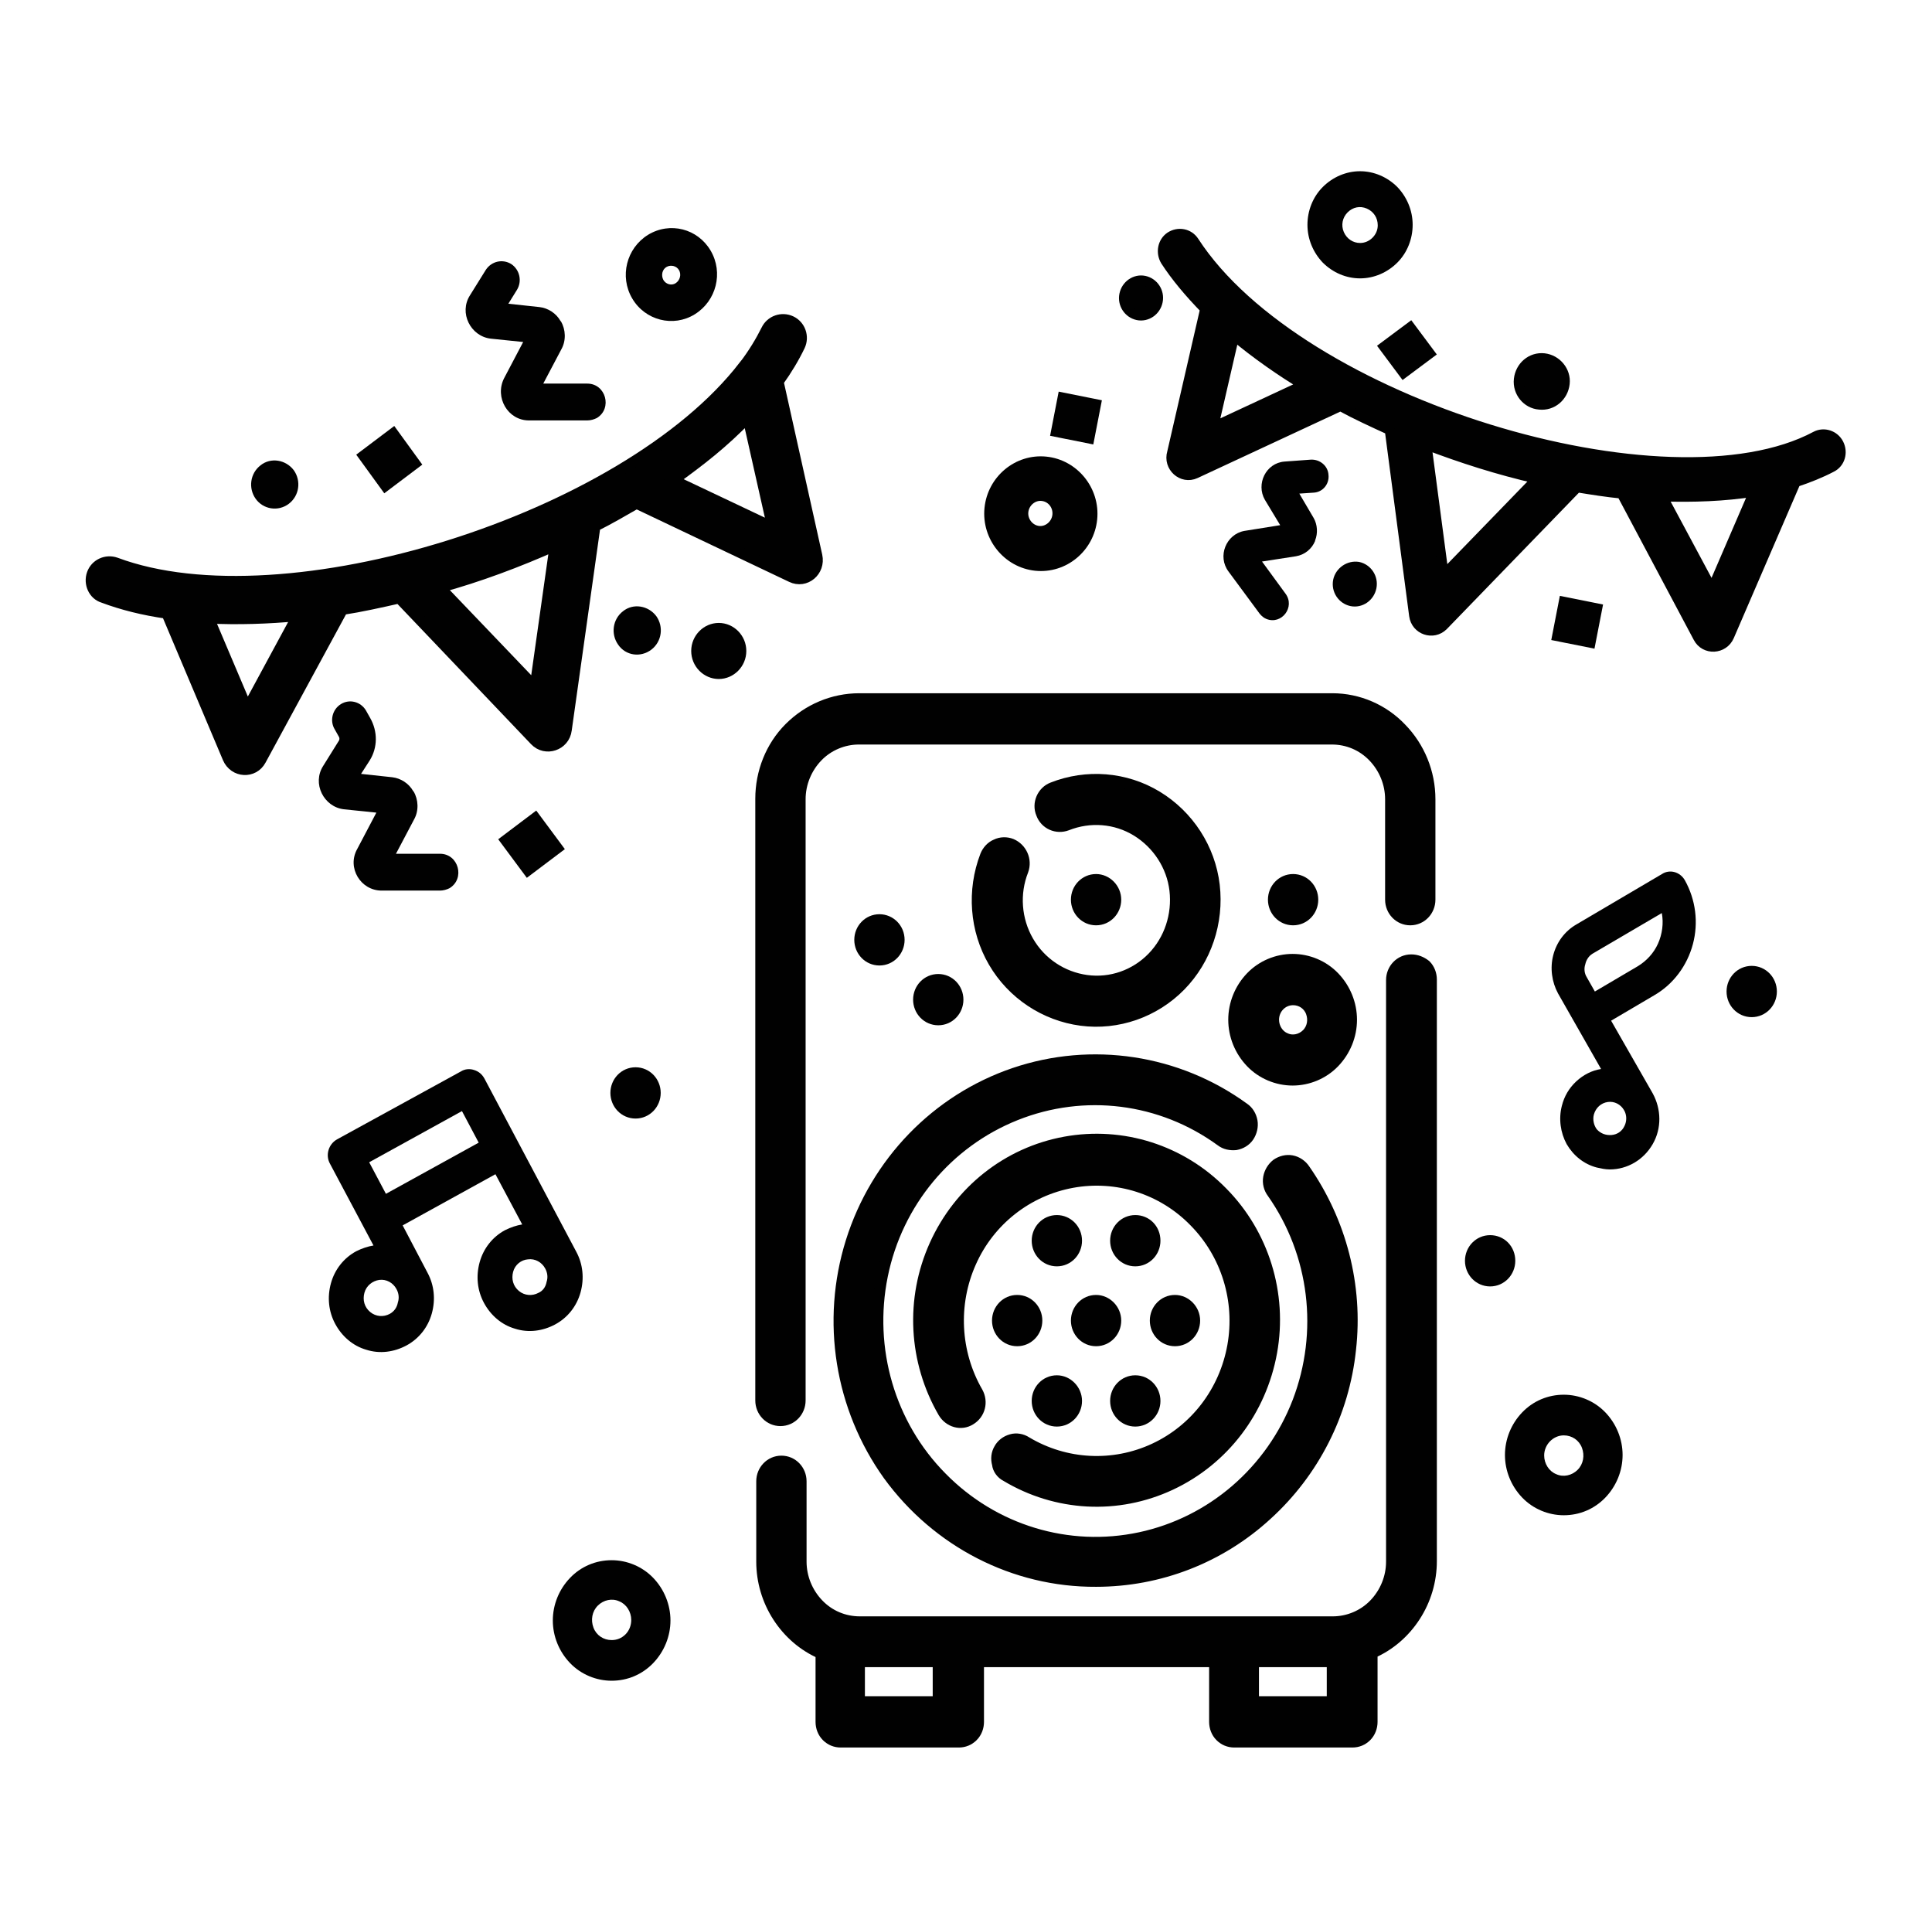 <?xml version="1.0" encoding="utf-8"?>
<!-- Generator: Adobe Illustrator 26.3.1, SVG Export Plug-In . SVG Version: 6.00 Build 0)  -->
<svg version="1.1" id="Layer_1" xmlns="http://www.w3.org/2000/svg" xmlns:xlink="http://www.w3.org/1999/xlink" x="0px" y="0px"
	 viewBox="0 0 404 400" style="enable-background:new 0 0 404 400;" xml:space="preserve">
<style type="text/css">
	.st0{fill:#010101;stroke:#010101;stroke-width:2.322;stroke-miterlimit:10;}
	.st1{fill:#010101;}
	.st2{fill:#010101;stroke:#010101;stroke-width:2.074;stroke-miterlimit:10;}
</style>
<g>
	<path class="st0" d="M295.1,200.7c-2.3,0-4.1,1.9-4.1,4.2v121.6c0,3.3-1.3,6.5-3.6,8.9c-2.3,2.4-5.5,3.7-8.7,3.7h-98.9
		c-3.3,0-6.4-1.3-8.7-3.7c-2.3-2.4-3.6-5.6-3.6-8.9v-16.8c0-2.3-1.8-4.2-4.1-4.2c-2.3,0-4.1,1.9-4.1,4.2v16.8
		c0,4.1,1.2,8.1,3.4,11.5c2.2,3.4,5.3,6.1,9,7.7V360c0,1.1,0.4,2.2,1.2,3c0.8,0.8,1.8,1.2,2.9,1.2h24.7c1.1,0,2.1-0.4,2.9-1.2
		c0.8-0.8,1.2-1.9,1.2-3v-12.6h49.4V360c0,1.1,0.4,2.2,1.2,3c0.8,0.8,1.8,1.2,2.9,1.2h24.7c1.1,0,2.1-0.4,2.9-1.2
		c0.8-0.8,1.2-1.9,1.2-3v-14.4c3.7-1.6,6.8-4.3,9-7.7c2.2-3.4,3.4-7.4,3.4-11.5V204.8c0-1.1-0.4-2.2-1.2-3
		C297.2,201.1,296.2,200.7,295.1,200.7L295.1,200.7z M196.2,355.8h-16.5v-8.4h16.5V355.8z M278.6,355.8h-16.5v-8.4h16.5V355.8z"/>
	<path class="st0" d="M278.6,146.1h-98.9c-5.5,0-10.7,2.2-14.6,6.1c-3.9,3.9-6,9.3-6,14.8v125.8c0,2.3,1.8,4.2,4.1,4.2
		c2.3,0,4.1-1.9,4.1-4.2V167.1c0-3.3,1.3-6.5,3.6-8.9c2.3-2.4,5.5-3.7,8.7-3.7h98.9c3.3,0,6.4,1.3,8.7,3.7c2.3,2.4,3.6,5.6,3.6,8.9
		v21c0,2.3,1.8,4.2,4.1,4.2c2.3,0,4.1-1.9,4.1-4.2v-21c0-5.6-2.2-10.9-6-14.8C289.3,148.4,284.1,146.1,278.6,146.1L278.6,146.1z"/>
	<path class="st0" d="M229.2,330.6c13.2,0,25.9-4.9,35.7-13.9c9.8-8.9,16.1-21.2,17.5-34.6c1.5-13.3-2-26.7-9.6-37.6
		c-0.6-0.9-1.6-1.6-2.7-1.8c-1.1-0.2-2.2,0.1-3.1,0.7c-0.9,0.7-1.5,1.7-1.7,2.8c-0.2,1.1,0.1,2.3,0.8,3.2
		c8.9,12.7,10.9,29.1,5.3,43.7c-5.6,14.5-18,25.2-33,28.4c-15,3.2-30.6-1.5-41.5-12.6c-10.9-11-15.5-26.9-12.4-42.2
		c3.1-15.3,13.6-27.9,27.9-33.6s30.4-3.7,42.9,5.4c0.9,0.7,2,0.9,3.1,0.8c1.1-0.2,2.1-0.8,2.7-1.7c0.6-0.9,0.9-2.1,0.7-3.2
		c-0.2-1.1-0.8-2.1-1.7-2.7c-13.9-10.1-31.8-12.8-48-7.3c-16.2,5.5-28.9,18.6-34.1,35.2c-5.2,16.6-2.3,34.7,7.8,48.8
		C196,322.4,212.1,330.7,229.2,330.6L229.2,330.6z"/>
	<path class="st0" d="M211.5,176.5c-1-0.4-2.2-0.4-3.2,0.1c-1,0.4-1.8,1.3-2.2,2.3c-2.8,7.3-2.2,15.5,1.7,22.2
		c3.9,6.7,10.7,11.2,18.3,12.2c7.6,1,15.3-1.7,20.7-7.2c5.4-5.5,8-13.3,7.1-21s-5.4-14.6-12-18.6c-6.6-4-14.7-4.6-21.8-1.8
		c-2.1,0.8-3.2,3.3-2.3,5.4c0.8,2.2,3.2,3.2,5.3,2.4c4.8-1.9,10.2-1.5,14.6,1.2c4.4,2.7,7.4,7.3,8,12.4c0.6,5.2-1.1,10.4-4.7,14.1
		c-3.6,3.7-8.7,5.5-13.8,4.8c-5.1-0.7-9.6-3.7-12.2-8.2c-2.6-4.5-3-10-1.1-14.8C214.7,179.8,213.6,177.4,211.5,176.5L211.5,176.5z"
		/>
	<path class="st0" d="M233.3,188.1c0,2.3-1.8,4.2-4.1,4.2c-2.3,0-4.1-1.9-4.1-4.2s1.8-4.2,4.1-4.2
		C231.4,183.9,233.3,185.8,233.3,188.1"/>
	<path class="st0" d="M200.3,209c0,2.3-1.8,4.2-4.1,4.2c-2.3,0-4.1-1.9-4.1-4.2s1.8-4.2,4.1-4.2C198.5,204.8,200.3,206.7,200.3,209"
		/>
	<path class="st0" d="M274.5,188.1c0,2.3-1.8,4.2-4.1,4.2c-2.3,0-4.1-1.9-4.1-4.2s1.8-4.2,4.1-4.2
		C272.7,183.9,274.5,185.8,274.5,188.1"/>
	<path class="st0" d="M188,196.5c0,2.3-1.8,4.2-4.1,4.2c-2.3,0-4.1-1.9-4.1-4.2s1.8-4.2,4.1-4.2C186.1,192.3,188,194.1,188,196.5"/>
	<path class="st0" d="M210.4,308.6c10.5,6.3,23.3,7,34.4,1.8c11.1-5.2,18.9-15.5,21.1-27.7c2.2-12.2-1.7-24.7-10.3-33.4
		c-8.6-8.8-20.9-12.7-32.9-10.5c-12,2.2-22.1,10.2-27.2,21.5c-5.1,11.3-4.4,24.3,1.8,35c1.2,2,3.7,2.7,5.6,1.5
		c2-1.2,2.6-3.7,1.5-5.7c-4.8-8.3-5.3-18.5-1.4-27.2c3.9-8.8,11.9-15,21.2-16.7c9.3-1.7,18.9,1.3,25.6,8.2c6.7,6.8,9.7,16.5,8,26
		c-1.7,9.5-7.8,17.5-16.4,21.5c-8.6,4-18.6,3.5-26.8-1.4c-0.9-0.6-2.1-0.8-3.1-0.5c-1.1,0.3-2,1-2.5,1.9c-0.6,1-0.7,2.1-0.4,3.2
		C208.7,307.1,209.4,308.1,210.4,308.6L210.4,308.6z"/>
	<path class="st0" d="M225.1,259.4c0,2.3-1.8,4.2-4.1,4.2c-2.3,0-4.1-1.9-4.1-4.2c0-2.3,1.8-4.2,4.1-4.2
		C223.2,255.2,225.1,257,225.1,259.4"/>
	<path class="st0" d="M241.5,259.4c0,2.3-1.8,4.2-4.1,4.2c-2.3,0-4.1-1.9-4.1-4.2c0-2.3,1.8-4.2,4.1-4.2
		C239.7,255.2,241.5,257,241.5,259.4"/>
	<path class="st0" d="M233.3,276.1c0,2.3-1.8,4.2-4.1,4.2c-2.3,0-4.1-1.9-4.1-4.2s1.8-4.2,4.1-4.2
		C231.4,271.9,233.3,273.8,233.3,276.1"/>
	<path class="st0" d="M225.1,292.9c0,2.3-1.8,4.2-4.1,4.2c-2.3,0-4.1-1.9-4.1-4.2s1.8-4.2,4.1-4.2
		C223.2,288.7,225.1,290.6,225.1,292.9"/>
	<path class="st0" d="M241.5,292.9c0,2.3-1.8,4.2-4.1,4.2c-2.3,0-4.1-1.9-4.1-4.2s1.8-4.2,4.1-4.2
		C239.7,288.7,241.5,290.6,241.5,292.9"/>
	<path class="st0" d="M249.8,276.1c0,2.3-1.8,4.2-4.1,4.2c-2.3,0-4.1-1.9-4.1-4.2s1.8-4.2,4.1-4.2
		C247.9,271.9,249.8,273.8,249.8,276.1"/>
	<path class="st0" d="M216.8,276.1c0,2.3-1.8,4.2-4.1,4.2c-2.3,0-4.1-1.9-4.1-4.2s1.8-4.2,4.1-4.2
		C215,271.9,216.8,273.8,216.8,276.1"/>
	<path class="st0" d="M258,213.2c0,3.3,1.3,6.5,3.6,8.9c2.3,2.4,5.5,3.7,8.7,3.7s6.4-1.3,8.7-3.7c2.3-2.4,3.6-5.6,3.6-8.9
		c0-3.3-1.3-6.5-3.6-8.9c-2.3-2.4-5.5-3.7-8.7-3.7s-6.4,1.3-8.7,3.7C259.3,206.7,258,209.9,258,213.2z M270.4,209
		c1.7,0,3.2,1,3.8,2.6c0.6,1.6,0.3,3.4-0.9,4.6s-3,1.6-4.5,0.9c-1.5-0.6-2.5-2.2-2.5-3.9C266.3,210.9,268.1,209,270.4,209z"/>
	<path class="st1" d="M96.4,224l-25.9,14.2c-1.8,1-2.5,3.3-1.5,5.1l9.1,17.1c-1.2,0.2-2.4,0.6-3.6,1.2c-2.6,1.4-4.5,3.8-5.3,6.7
		s-0.5,5.9,0.9,8.5c1.4,2.6,3.7,4.6,6.5,5.4c2.8,0.9,5.8,0.5,8.4-0.9s4.5-3.8,5.3-6.7s0.5-5.9-0.9-8.5l-5.2-9.9l19.4-10.7l5.6,10.5
		c-1.2,0.2-2.4,0.6-3.6,1.2c-2.6,1.4-4.5,3.8-5.3,6.7c-0.8,2.9-0.5,5.9,0.9,8.5c1.4,2.6,3.7,4.6,6.5,5.4c2.8,0.9,5.8,0.5,8.4-0.9
		c2.6-1.4,4.5-3.8,5.3-6.7c0.8-2.9,0.5-5.9-0.9-8.5l-19.2-36.2c-0.5-0.9-1.2-1.5-2.2-1.8C98.2,223.4,97.2,223.5,96.4,224L96.4,224z
		 M81.5,274.7c-1.3,0.7-2.9,0.6-4.1-0.4c-1.2-1-1.6-2.5-1.2-4c0.4-1.5,1.7-2.5,3.1-2.7c1.5-0.2,2.9,0.6,3.6,1.9
		c0.5,0.9,0.6,1.9,0.3,2.8C83,273.4,82.4,274.2,81.5,274.7z M77.2,243l19.4-10.7l3.5,6.6l-19.4,10.7L77.2,243z M112.6,270.3
		c-1.3,0.7-2.9,0.6-4.1-0.4c-1.2-1-1.6-2.5-1.2-4c0.4-1.5,1.7-2.5,3.1-2.6c1.5-0.2,2.9,0.6,3.6,1.9c0.5,0.9,0.6,1.9,0.3,2.8
		C114.1,269.1,113.5,269.9,112.6,270.3z"/>
	<path class="st1" d="M326.6,231.2c-0.7,2.7-0.3,5.6,1,8c1.4,2.4,3.6,4.2,6.3,4.9c0.9,0.2,1.8,0.4,2.7,0.4c3.7,0,7.1-2,9-5.3
		c1.9-3.3,1.8-7.3,0-10.6l-8.7-15.2l9-5.3c4-2.3,6.9-6.2,8.1-10.7c1.2-4.5,0.6-9.3-1.7-13.4c-1-1.7-3.1-2.3-4.7-1.3l-18,10.6
		c-2.4,1.4-4.1,3.7-4.8,6.4c-0.7,2.7-0.3,5.6,1,8l9,15.8c-1.9,0.3-3.7,1.2-5.2,2.6C328.1,227.5,327.1,229.2,326.6,231.2L326.6,231.2
		z M333,199.4l14.5-8.5l0,0c0.4,2.1,0.1,4.4-0.8,6.4c-0.9,2-2.4,3.6-4.2,4.7l-9,5.3l-1.7-3c-0.5-0.8-0.6-1.8-0.3-2.7
		C331.7,200.7,332.2,199.9,333,199.4L333,199.4z M333.3,233c0.4-1.4,1.5-2.4,2.9-2.6c1.4-0.2,2.7,0.5,3.4,1.7c0.6,1,0.6,2.3,0.1,3.3
		c-0.5,1.1-1.5,1.8-2.7,1.9s-2.3-0.3-3.1-1.2C333.3,235.3,333,234.1,333.3,233L333.3,233z"/>
	<path class="st1" d="M327,316.8c3.3,0,6.4-1.3,8.7-3.7s3.6-5.6,3.6-8.9c0-3.3-1.3-6.5-3.6-8.9c-2.3-2.4-5.5-3.7-8.7-3.7
		c-3.3,0-6.4,1.3-8.7,3.7s-3.6,5.6-3.6,8.9c0,3.3,1.3,6.5,3.6,8.9S323.8,316.8,327,316.8z M327,300.1c1.7,0,3.2,1,3.8,2.6
		c0.6,1.6,0.3,3.4-0.9,4.6c-1.2,1.2-3,1.6-4.5,0.9c-1.5-0.6-2.5-2.2-2.5-3.9C322.9,302,324.8,300.1,327,300.1z"/>
	<path class="st1" d="M127.9,326.2c-3.3,0-6.4,1.3-8.7,3.7c-2.3,2.4-3.6,5.6-3.6,8.9c0,3.3,1.3,6.5,3.6,8.9s5.5,3.7,8.7,3.7
		c3.3,0,6.4-1.3,8.7-3.7c2.3-2.4,3.6-5.6,3.6-8.9c0-3.3-1.3-6.5-3.6-8.9C134.3,327.5,131.1,326.2,127.9,326.2z M127.9,342.9
		c-1.7,0-3.2-1-3.8-2.6c-0.6-1.6-0.3-3.4,0.9-4.6c1.2-1.2,3-1.6,4.5-0.9c1.5,0.6,2.5,2.2,2.5,3.9c0,1.1-0.4,2.2-1.2,3
		S129,342.9,127.9,342.9z"/>
	<path class="st1" d="M284.4,35.8c-2.9,0-5.7,1.2-7.8,3.3c-2.1,2.1-3.2,5-3.2,7.9c0,3,1.2,5.8,3.2,7.9c2.1,2.1,4.9,3.3,7.8,3.3
		s5.7-1.2,7.8-3.3c2.1-2.1,3.2-5,3.2-7.9c0-3-1.2-5.8-3.2-7.9C290.1,37,287.3,35.8,284.4,35.8z M284.4,50.8c-1.5,0-2.8-0.9-3.4-2.3
		c-0.6-1.4-0.3-3,0.8-4.1s2.6-1.4,4-0.8c1.4,0.6,2.3,1.9,2.3,3.5c0,1-0.4,1.9-1.1,2.6C286.3,50.4,285.4,50.8,284.4,50.8z"/>
	<path class="st0" d="M154.9,136.1c0,2.6-2.1,4.7-4.6,4.7s-4.6-2.1-4.6-4.7s2.1-4.7,4.6-4.7S154.9,133.5,154.9,136.1"/>
	<path class="st0" d="M137,228.5c0,2.3-1.8,4.2-4.1,4.2c-2.3,0-4.1-1.9-4.1-4.2s1.8-4.2,4.1-4.2C135.2,224.3,137,226.2,137,228.5"/>
	<path class="st0" d="M370.4,207.3c0,2.3-1.8,4.2-4.1,4.2s-4.1-1.9-4.1-4.2c0-2.3,1.8-4.2,4.1-4.2S370.4,205,370.4,207.3"/>
	<path class="st0" d="M315.7,263.6c0,2.3-1.8,4.2-4.1,4.2c-2.3,0-4.1-1.9-4.1-4.2s1.8-4.2,4.1-4.2
		C313.9,259.4,315.7,261.2,315.7,263.6"/>
	<path class="st2" d="M317.6,79.3c0.3-2.7,2.6-4.7,5.3-4.4c2.6,0.3,4.6,2.7,4.3,5.3c-0.3,2.7-2.6,4.7-5.3,4.4
		C319.3,84.4,317.3,82,317.6,79.3"/>
	<path class="st0" d="M165.4,67.2c-1.9-0.9-4.2-0.1-5.1,1.8c-1.2,2.4-2.7,4.9-4.6,7.4c0,0,0,0.1-0.1,0.1
		c-24.8,32.2-96.1,54.4-131.4,41.2c-2-0.7-4.2,0.3-4.9,2.3c-0.7,2,0.3,4.3,2.3,4.9c4,1.5,8.4,2.6,13.3,3.3l12.8,30.3
		c1.3,3,5.3,3.2,6.8,0.4l17.1-31.5c3.9-0.6,7.9-1.5,11.9-2.4l28.4,29.8c2.2,2.3,6.1,1,6.5-2.2l6-42.6c3-1.5,5.9-3.2,8.7-4.8
		l32.4,15.4c2.9,1.4,6-1.2,5.3-4.4l-8.1-36.4c1.8-2.5,3.3-5,4.5-7.5C168.1,70.4,167.3,68.1,165.4,67.2L165.4,67.2z M62.3,128.7
		l-10.6,19.6l-8.1-19.1C49.6,129.5,56.2,129.3,62.3,128.7L62.3,128.7z M116.1,114l-4.2,29.7l-20-20.9
		C100,120.6,108.5,117.4,116.1,114z M161.6,110.3l-20.9-9.9c5.7-4.1,10.5-7.8,15.7-13.2L161.6,110.3z"/>
	<path class="st2" d="M243.7,54.5c2.2,3.4,5,6.7,8.3,10.1l-6.9,30c-0.9,3,2.1,5.7,4.9,4.4l30.3-14.1c3.3,1.8,6.8,3.4,10.3,5
		l5.1,38.8c0.4,3,4,4.2,6.1,2.1l28-28.9c3.1,0.5,6.2,1,9.3,1.3l16,30.1c1.4,2.7,5.3,2.5,6.5-0.3l13.9-32.2c2.7-0.9,5.2-1.9,7.5-3.1
		c1.8-0.9,2.4-3.1,1.5-4.9c-0.9-1.8-3.1-2.5-4.8-1.6c-30.9,16.5-108-6.8-130-40.7c-1.1-1.7-3.3-2.1-5-1
		C243.1,50.6,242.7,52.8,243.7,54.5L243.7,54.5z M347.6,103.8c6.4,0.2,12.9,0,19.2-1l-8.8,20.4L347.6,103.8z M321.4,100.1
		l-19.5,20.1L298.3,93C305.7,95.8,313.1,98.2,321.4,100.1z M258.1,70.2c4.5,3.8,10,7.6,14.5,10.3l-18.9,8.8L258.1,70.2L258.1,70.2z"
		/>
	<path class="st1" d="M145.3,65.7c4.5-2.8,6-8.7,3.3-13.3c-2.7-4.6-8.5-6.1-13.1-3.3c-4.5,2.8-6,8.7-3.3,13.3
		C134.9,67,140.8,68.5,145.3,65.7z M139.4,55.8c0.9-0.5,2.1-0.2,2.6,0.7c0.5,0.9,0.2,2.1-0.7,2.7s-2.1,0.2-2.6-0.7
		C138.2,57.5,138.5,56.3,139.4,55.8z"/>
	<path class="st1" d="M79.8,186.2l12.2,0c0.7,0,1.4-0.2,2-0.5c3.3-2,1.9-7.2-2-7.2l-9.2,0l3.8-7.2c1-1.8,0.9-4.1-0.1-5.8l-0.1-0.1
		c-0.9-1.6-2.6-2.7-4.4-2.9l-6.5-0.7l1.8-2.8c1.7-2.7,1.7-6.1,0.1-8.9l-0.9-1.6c-1.1-1.8-3.4-2.4-5.2-1.3c-1.8,1.1-2.4,3.5-1.3,5.3
		l0.9,1.6c0.1,0.2,0.1,0.5,0,0.7l-3.3,5.3c-2.4,3.7,0.1,8.6,4.3,9.1l6.8,0.7l-4,7.6C72.5,181.4,75.4,186.2,79.8,186.2L79.8,186.2z"
		/>
	<path class="st1" d="M110.6,87.9l12.2,0c0.7,0,1.4-0.2,2-0.5c3.3-2,1.9-7.2-2-7.2l-9.2,0l3.8-7.2c1-1.8,0.9-4.1-0.1-5.8l-0.1-0.1
		c-0.9-1.6-2.6-2.7-4.4-2.9l-6.5-0.7l1.8-2.9c1.1-1.8,0.6-4.2-1.2-5.4c-1.8-1.1-4.1-0.6-5.3,1.2l-3.3,5.3c-2.4,3.7,0.1,8.6,4.3,9.1
		l6.8,0.7l-4,7.6C103.4,83.1,106.2,87.9,110.6,87.9L110.6,87.9z"/>
	<path class="st1" d="M256.9,119.5l6.5,8.8c0.4,0.5,0.9,0.9,1.4,1.1c3.2,1.3,6.1-2.5,4-5.3l-4.9-6.7l7.1-1.1c1.8-0.3,3.3-1.5,4-3.2
		l0-0.1c0.6-1.5,0.5-3.3-0.3-4.7l-3-5.1l3-0.2c1.9-0.1,3.3-1.8,3.1-3.7c-0.1-1.9-1.8-3.3-3.7-3.2l-5.5,0.4c-3.9,0.3-6,4.7-4.1,8
		l3.2,5.3l-7.5,1.2C256.4,111.7,254.5,116.3,256.9,119.5L256.9,119.5z"/>
	<path class="st2" d="M206.9,106.3c-0.6,6,3.8,11.4,9.7,12c5.9,0.6,11.2-3.8,11.8-9.8c0.6-6-3.8-11.4-9.7-12
		S207.5,100.3,206.9,106.3z M214,107c0.2-2,2-3.5,3.9-3.3c2,0.2,3.4,2,3.2,4c-0.2,2-2,3.5-3.9,3.3C215.3,110.8,213.8,109,214,107z"
		/>
	<path class="st0" d="M135.5,134.9c1.7-1.3,2-3.7,0.8-5.4c-1.3-1.7-3.7-2.1-5.3-0.8c-1.7,1.3-2,3.7-0.8,5.4
		C131.4,135.9,133.8,136.2,135.5,134.9z"/>
	<path class="st0" d="M59.7,104.4c1.7-1.3,2-3.7,0.8-5.4c-1.3-1.7-3.7-2.1-5.3-0.8c-1.7,1.3-2,3.7-0.8,5.4
		C55.6,105.3,58,105.7,59.7,104.4z"/>
	<path class="st2" d="M279.8,121.4c-0.4,2,0.9,3.9,2.8,4.3c1.9,0.4,3.8-0.9,4.2-2.9c0.4-2-0.9-3.9-2.8-4.3
		C282.1,118.2,280.2,119.5,279.8,121.4z"/>
	<path class="st2" d="M242.1,63c0.4-2-0.9-3.9-2.8-4.3c-1.9-0.4-3.8,0.9-4.2,2.9c-0.4,2,0.9,3.9,2.8,4.3
		C239.8,66.3,241.7,65,242.1,63z"/>
	<path class="st2" d="M220.8,90.3l1.4-7.2l7,1.4l-1.4,7.2L220.8,90.3z"/>
	<path class="st0" d="M111.9,171.1l-6.1,4.6l4.6,6.2l6.1-4.6L111.9,171.1z"/>
	<path class="st0" d="M82.2,90.7l4.5,6.2l-6.1,4.6l-4.5-6.2L82.2,90.7z"/>
	<path class="st2" d="M294.9,68.4l4.1,5.5l-5.5,4.1l-4.1-5.5L294.9,68.4z"/>
	<path class="st2" d="M325.6,133l1.4-7.2l7,1.4l-1.4,7.2L325.6,133z"/>
</g>
</svg>
